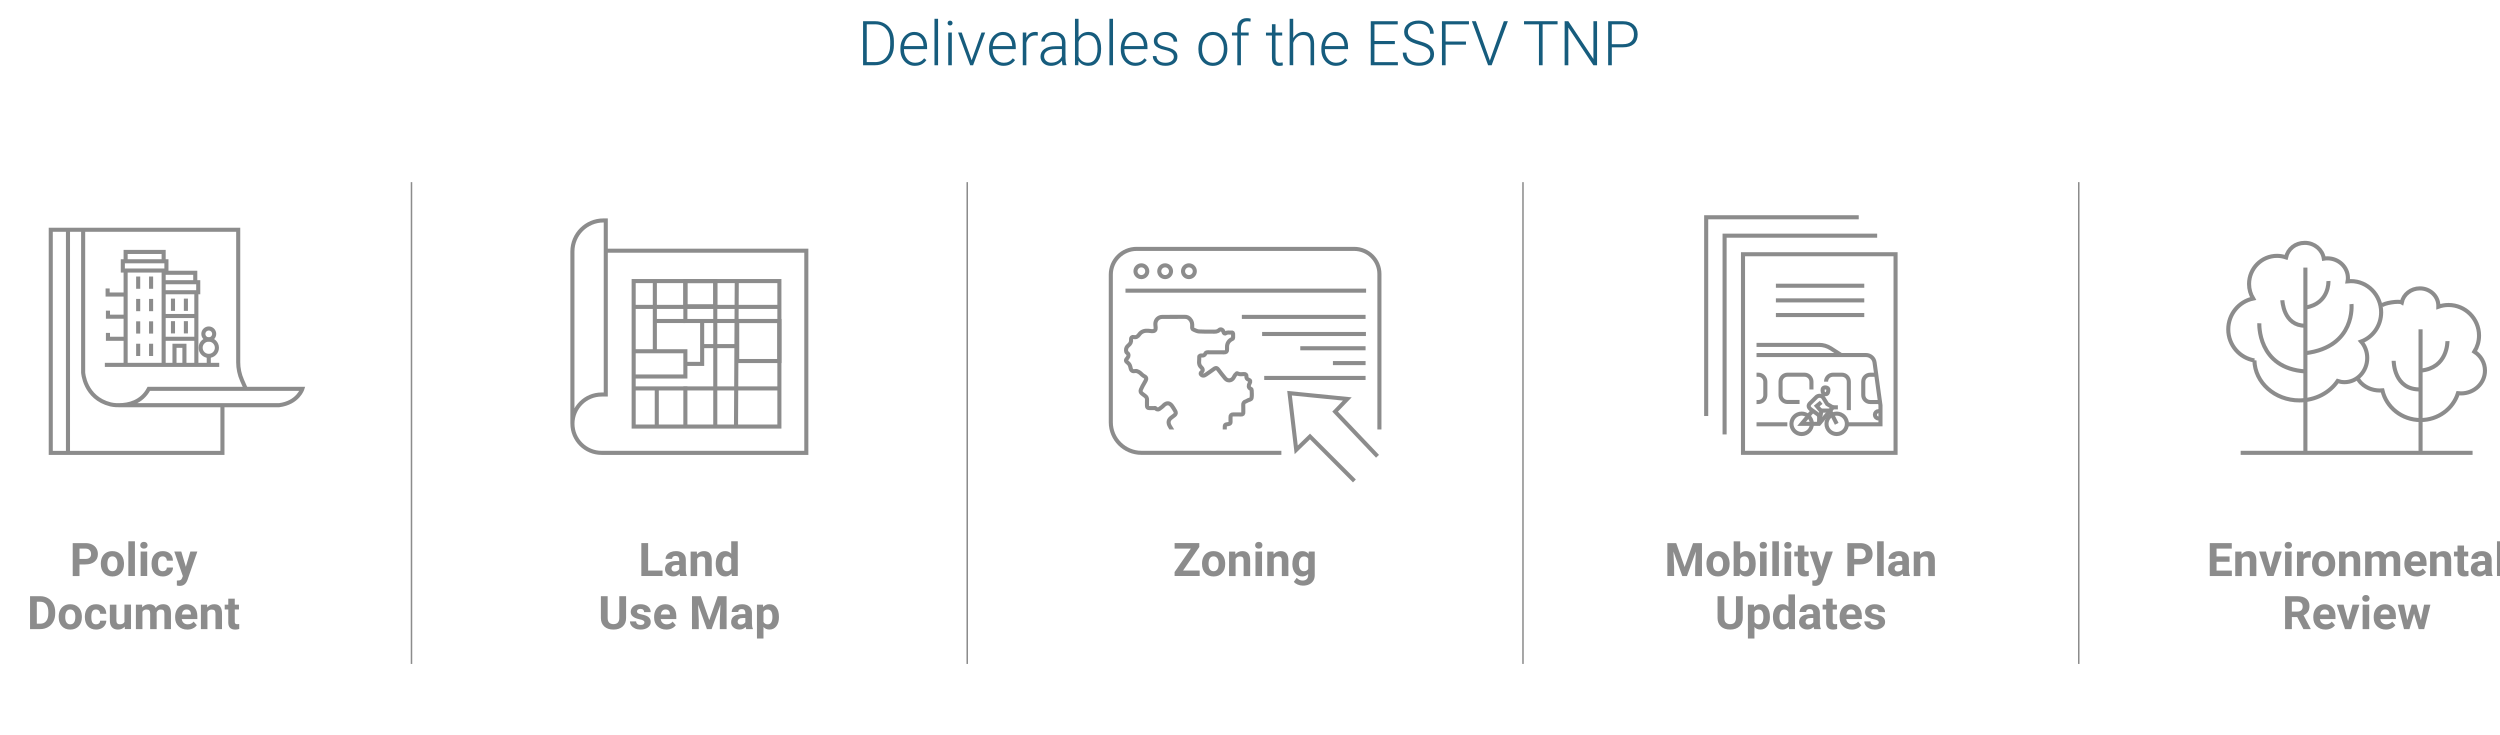 <?xml version="1.0" encoding="UTF-8"?><svg id="a" xmlns="http://www.w3.org/2000/svg" xmlns:xlink="http://www.w3.org/1999/xlink" viewBox="0 0 918 270"><defs><style>.j,.k,.l{stroke-width:0px;}.j,.m,.n,.o,.p{fill:none;}.k{fill:#8c8c8c;}.m,.n,.o,.p{stroke:#8c8c8c;stroke-miterlimit:10;}.m,.o,.p{stroke-width:1.5px;}.n{stroke-width:.56px;}.o{fill-rule:evenodd;}.l{fill:#165c7d;}.q{clip-path:url(#g);}.r{clip-path:url(#d);}.p{stroke-linecap:square;}</style><clipPath id="d"><rect class="j" x="410.28" y="114.6" width="58.59" height="43.1"/></clipPath><clipPath id="g"><rect class="j" x="645" y="93.36" width="50.33" height="72.92"/></clipPath></defs><path class="k" d="M29.19,207.26v4.26h-2.49v-12.09h4.71c.91,0,1.71.17,2.39.5s1.22.8,1.59,1.42c.37.61.56,1.31.56,2.09,0,1.18-.41,2.12-1.22,2.8-.81.68-1.93,1.02-3.37,1.02h-2.18ZM29.19,205.24h2.22c.66,0,1.16-.15,1.51-.46.35-.31.52-.75.52-1.33s-.17-1.07-.52-1.44-.83-.55-1.44-.56h-2.28v3.79Z"/><path class="k" d="M37.02,206.94c0-.89.17-1.69.51-2.38.34-.7.84-1.24,1.48-1.62s1.39-.57,2.25-.57c1.21,0,2.2.37,2.97,1.11s1.19,1.75,1.28,3.02l.02.61c0,1.38-.38,2.48-1.15,3.32-.77.83-1.8,1.25-3.1,1.25s-2.33-.42-3.1-1.25-1.16-1.96-1.16-3.39v-.11ZM39.42,207.11c0,.85.16,1.51.48,1.96.32.45.78.68,1.38.68s1.04-.22,1.36-.67c.33-.45.49-1.16.49-2.14,0-.84-.16-1.49-.49-1.95-.33-.46-.79-.69-1.38-.69s-1.04.23-1.36.69c-.32.46-.48,1.17-.48,2.12Z"/><path class="k" d="M49.54,211.51h-2.41v-12.75h2.41v12.75Z"/><path class="k" d="M51.5,200.21c0-.36.12-.66.36-.89s.57-.35.98-.35.74.12.98.35c.24.23.37.53.37.89s-.12.66-.37.9c-.25.23-.57.35-.98.35s-.73-.12-.98-.35-.37-.53-.37-.9ZM54.05,211.51h-2.41v-8.98h2.41v8.98Z"/><path class="k" d="M59.76,209.75c.44,0,.8-.12,1.08-.37.28-.24.42-.57.43-.97h2.25c0,.61-.17,1.17-.5,1.67-.33.51-.77.9-1.34,1.18-.57.28-1.19.42-1.88.42-1.28,0-2.3-.41-3.04-1.22-.74-.82-1.11-1.94-1.11-3.38v-.16c0-1.38.37-2.49,1.1-3.31.74-.82,1.75-1.24,3.03-1.24,1.12,0,2.02.32,2.7.96.68.64,1.02,1.49,1.03,2.55h-2.25c-.01-.47-.15-.85-.43-1.14-.28-.29-.64-.44-1.1-.44-.56,0-.98.2-1.27.61-.29.41-.43,1.07-.43,1.98v.25c0,.93.14,1.59.42,2,.28.4.71.61,1.29.61Z"/><path class="k" d="M68.24,208.12l1.66-5.59h2.57l-3.61,10.38-.2.47c-.54,1.17-1.42,1.76-2.66,1.76-.35,0-.7-.05-1.06-.16v-1.82h.37c.45,0,.79-.06,1.02-.2s.4-.37.53-.69l.28-.74-3.15-9.01h2.58l1.67,5.59Z"/><path class="k" d="M11.03,231.01v-12.09h3.72c1.06,0,2.01.24,2.85.72.84.48,1.49,1.16,1.96,2.04.47.88.71,1.89.71,3.01v.56c0,1.12-.23,2.12-.69,3s-1.11,1.55-1.96,2.03c-.84.48-1.79.73-2.85.73h-3.74ZM13.52,220.95v8.07h1.2c.97,0,1.72-.32,2.23-.95s.78-1.55.79-2.73v-.64c0-1.23-.25-2.16-.76-2.79-.51-.63-1.25-.95-2.23-.95h-1.23Z"/><path class="k" d="M21.55,226.44c0-.89.17-1.69.51-2.38.34-.7.84-1.24,1.48-1.62s1.39-.57,2.25-.57c1.21,0,2.2.37,2.97,1.11s1.19,1.75,1.28,3.02l.02.61c0,1.38-.38,2.48-1.15,3.32-.77.83-1.8,1.25-3.1,1.25s-2.33-.42-3.1-1.25-1.16-1.96-1.16-3.39v-.11ZM23.95,226.61c0,.85.16,1.51.48,1.96.32.45.78.68,1.38.68s1.04-.22,1.36-.67c.33-.45.49-1.16.49-2.14,0-.84-.16-1.49-.49-1.95-.33-.46-.79-.69-1.38-.69s-1.04.23-1.36.69c-.32.46-.48,1.17-.48,2.12Z"/><path class="k" d="M35.27,229.25c.44,0,.8-.12,1.08-.37.28-.24.42-.57.43-.97h2.25c0,.61-.17,1.17-.5,1.67-.33.51-.77.9-1.34,1.18-.57.28-1.19.42-1.88.42-1.28,0-2.3-.41-3.04-1.22-.74-.82-1.11-1.94-1.11-3.38v-.16c0-1.38.37-2.49,1.1-3.31.74-.82,1.75-1.24,3.03-1.24,1.12,0,2.02.32,2.7.96.68.64,1.02,1.49,1.03,2.55h-2.25c-.01-.47-.15-.85-.43-1.14-.28-.29-.64-.44-1.1-.44-.56,0-.98.2-1.27.61-.29.41-.43,1.07-.43,1.98v.25c0,.93.14,1.59.42,2,.28.4.71.61,1.29.61Z"/><path class="k" d="M45.78,230.1c-.59.72-1.41,1.08-2.46,1.08-.96,0-1.7-.28-2.2-.83s-.77-1.36-.78-2.43v-5.89h2.4v5.81c0,.94.43,1.4,1.28,1.4s1.37-.28,1.68-.85v-6.37h2.41v8.98h-2.26l-.07-.91Z"/><path class="k" d="M52.17,222.03l.07,1c.64-.78,1.5-1.17,2.58-1.17,1.16,0,1.95.46,2.38,1.37.63-.91,1.53-1.37,2.7-1.37.97,0,1.7.28,2.17.85.48.57.71,1.42.71,2.56v5.74h-2.41v-5.73c0-.51-.1-.88-.3-1.12-.2-.24-.55-.35-1.05-.35-.72,0-1.22.34-1.49,1.03v6.17s-2.39,0-2.39,0v-5.72c0-.52-.1-.9-.31-1.13-.21-.23-.55-.35-1.05-.35-.68,0-1.17.28-1.48.85v6.35h-2.4v-8.98h2.25Z"/><path class="k" d="M68.77,231.18c-1.32,0-2.39-.4-3.22-1.21s-1.24-1.88-1.24-3.23v-.23c0-.9.17-1.71.52-2.42.35-.71.84-1.26,1.48-1.64.64-.38,1.37-.58,2.19-.58,1.23,0,2.2.39,2.9,1.16s1.06,1.87,1.06,3.3v.98h-5.72c.08.59.31,1.06.7,1.41s.88.53,1.48.53c.92,0,1.65-.33,2.17-1l1.18,1.32c-.36.51-.85.91-1.46,1.19-.61.29-1.29.43-2.04.43ZM68.49,223.8c-.48,0-.86.16-1.16.48-.3.32-.49.78-.57,1.38h3.34v-.19c-.01-.53-.15-.95-.43-1.24-.28-.29-.67-.44-1.18-.44Z"/><path class="k" d="M76.03,222.03l.08,1.04c.64-.8,1.5-1.2,2.58-1.2.95,0,1.66.28,2.12.84s.7,1.39.71,2.51v5.8h-2.4v-5.74c0-.51-.11-.88-.33-1.11-.22-.23-.59-.34-1.1-.34-.67,0-1.18.29-1.52.86v6.33h-2.4v-8.98h2.26Z"/><path class="k" d="M86.21,219.83v2.21h1.54v1.76h-1.54v4.48c0,.33.06.57.19.71.13.14.37.22.73.22.27,0,.5-.02.71-.06v1.82c-.47.14-.96.22-1.45.22-1.68,0-2.54-.85-2.57-2.55v-4.84h-1.31v-1.76h1.31v-2.21h2.4Z"/><path class="k" d="M237.99,209.51h5.29v2h-7.78v-12.09h2.49v10.09Z"/><path class="k" d="M249.76,211.51c-.11-.22-.19-.48-.24-.81-.58.65-1.34.97-2.27.97-.88,0-1.61-.25-2.19-.76s-.87-1.15-.87-1.93c0-.95.35-1.68,1.06-2.19.71-.51,1.72-.77,3.06-.77h1.1v-.51c0-.42-.11-.75-.32-1s-.55-.37-1.01-.37c-.4,0-.72.1-.95.29s-.34.46-.34.8h-2.4c0-.52.16-1,.48-1.44.32-.44.77-.79,1.36-1.04.59-.25,1.25-.38,1.98-.38,1.11,0,1.99.28,2.64.83.65.56.98,1.34.98,2.35v3.89c0,.85.12,1.5.36,1.93v.14h-2.42ZM247.77,209.85c.35,0,.68-.08.98-.24.3-.16.52-.37.66-.63v-1.54h-.9c-1.2,0-1.84.42-1.92,1.25v.14c0,.3.1.54.31.74s.5.29.86.29Z"/><path class="k" d="M255.87,202.53l.07,1.04c.64-.8,1.5-1.2,2.58-1.2.95,0,1.66.28,2.12.84s.7,1.39.71,2.51v5.8h-2.4v-5.74c0-.51-.11-.88-.33-1.11-.22-.23-.59-.34-1.1-.34-.68,0-1.18.29-1.52.86v6.33h-2.4v-8.98h2.26Z"/><path class="k" d="M262.81,206.96c0-1.4.31-2.52.94-3.35s1.49-1.25,2.58-1.25c.87,0,1.6.33,2.17.98v-4.58h2.41v12.75h-2.17l-.12-.95c-.6.75-1.37,1.12-2.31,1.12-1.06,0-1.9-.42-2.54-1.25-.64-.83-.96-1.99-.96-3.47ZM265.21,207.14c0,.84.15,1.49.44,1.94s.72.67,1.28.67c.74,0,1.26-.31,1.57-.94v-3.55c-.3-.63-.82-.94-1.55-.94-1.16,0-1.73.94-1.73,2.82Z"/><path class="k" d="M229.9,218.93v7.96c0,1.32-.41,2.37-1.24,3.14s-1.96,1.15-3.39,1.15-2.53-.37-3.36-1.12-1.25-1.77-1.27-3.08v-8.05h2.49v7.98c0,.79.19,1.37.57,1.73.38.36.9.54,1.57.54,1.4,0,2.11-.74,2.13-2.21v-8.04h2.5Z"/><path class="k" d="M236.64,228.53c0-.29-.15-.52-.44-.69-.29-.17-.76-.32-1.4-.45-2.14-.45-3.2-1.36-3.2-2.72,0-.8.33-1.46.99-2,.66-.53,1.53-.8,2.59-.8,1.14,0,2.05.27,2.73.81.68.54,1.02,1.23,1.02,2.09h-2.4c0-.34-.11-.63-.33-.85-.22-.22-.57-.34-1.04-.34-.4,0-.72.09-.94.27-.22.18-.33.42-.33.7,0,.27.13.48.38.64.25.16.68.3,1.27.42.6.12,1.1.25,1.51.4,1.27.46,1.9,1.27,1.9,2.42,0,.82-.35,1.48-1.05,1.99-.7.51-1.61.76-2.72.76-.75,0-1.42-.13-2-.4-.58-.27-1.04-.64-1.37-1.1-.33-.47-.5-.97-.5-1.51h2.27c.02.43.18.75.47.98.29.23.69.34,1.18.34.46,0,.81-.09,1.04-.26.24-.17.35-.4.35-.69Z"/><path class="k" d="M244.65,231.18c-1.32,0-2.39-.4-3.22-1.21s-1.24-1.88-1.24-3.23v-.23c0-.9.17-1.71.52-2.42.35-.71.84-1.26,1.48-1.64.64-.38,1.37-.58,2.19-.58,1.23,0,2.2.39,2.9,1.16s1.06,1.87,1.06,3.3v.98h-5.72c.08.59.31,1.06.7,1.41s.88.53,1.48.53c.92,0,1.65-.33,2.17-1l1.18,1.32c-.36.51-.85.91-1.46,1.19-.61.29-1.29.43-2.04.43ZM244.38,223.8c-.48,0-.86.16-1.16.48-.3.32-.49.78-.57,1.38h3.34v-.19c-.01-.53-.15-.95-.43-1.24-.28-.29-.67-.44-1.18-.44Z"/><path class="k" d="M257.35,218.93l3.1,8.77,3.09-8.77h3.27v12.09h-2.5v-3.3l.25-5.7-3.26,9.01h-1.71l-3.25-9,.25,5.69v3.3h-2.49v-12.09h3.25Z"/><path class="k" d="M274.04,231.01c-.11-.22-.19-.48-.24-.81-.58.65-1.34.97-2.27.97-.88,0-1.61-.25-2.19-.76s-.87-1.15-.87-1.93c0-.95.35-1.68,1.06-2.19s1.73-.77,3.06-.77h1.1v-.51c0-.42-.11-.75-.32-1s-.55-.37-1.01-.37c-.4,0-.72.1-.95.29s-.34.46-.34.8h-2.4c0-.52.16-1,.48-1.44.32-.44.77-.79,1.36-1.04.59-.25,1.25-.38,1.98-.38,1.11,0,1.98.28,2.64.83.65.56.98,1.34.98,2.35v3.89c0,.85.12,1.5.36,1.93v.14h-2.42ZM272.05,229.35c.35,0,.68-.08.98-.24.3-.16.52-.37.66-.63v-1.54h-.9c-1.2,0-1.84.42-1.92,1.25v.14c0,.3.1.54.31.74.21.19.5.29.86.29Z"/><path class="k" d="M286.03,226.61c0,1.38-.31,2.49-.94,3.32-.63.83-1.48,1.25-2.54,1.25-.91,0-1.64-.32-2.2-.95v4.23h-2.4v-12.43h2.22l.08.88c.58-.7,1.34-1.05,2.27-1.05,1.11,0,1.97.41,2.58,1.23s.92,1.95.92,3.39v.12ZM283.63,226.43c0-.84-.15-1.48-.44-1.93s-.73-.68-1.29-.68c-.75,0-1.27.29-1.55.86v3.68c.29.59.82.89,1.57.89,1.15,0,1.72-.94,1.72-2.81Z"/><path class="k" d="M434.43,209.51h6.09v2h-9.21v-1.46l5.98-8.61h-5.97v-2.02h9.06v1.43l-5.96,8.66Z"/><path class="k" d="M441.38,206.94c0-.89.17-1.69.51-2.38.34-.7.84-1.24,1.48-1.62s1.39-.57,2.25-.57c1.21,0,2.2.37,2.97,1.11s1.19,1.75,1.28,3.02l.02.61c0,1.38-.38,2.48-1.15,3.32-.77.83-1.8,1.25-3.1,1.25s-2.33-.42-3.1-1.25c-.77-.83-1.16-1.96-1.16-3.39v-.11ZM443.78,207.11c0,.85.16,1.51.48,1.96.32.45.78.68,1.38.68s1.03-.22,1.36-.67c.33-.45.49-1.16.49-2.14,0-.84-.16-1.49-.49-1.95s-.79-.69-1.38-.69-1.04.23-1.36.69c-.32.46-.48,1.17-.48,2.12Z"/><path class="k" d="M453.58,202.53l.07,1.04c.64-.8,1.5-1.2,2.58-1.2.95,0,1.66.28,2.12.84s.7,1.39.71,2.51v5.8h-2.4v-5.74c0-.51-.11-.88-.33-1.11-.22-.23-.59-.34-1.1-.34-.68,0-1.18.29-1.52.86v6.33h-2.4v-8.98h2.26Z"/><path class="k" d="M460.88,200.21c0-.36.12-.66.36-.89.24-.23.57-.35.98-.35s.74.12.98.35c.24.23.37.53.37.89s-.12.66-.37.9c-.25.23-.57.35-.98.35s-.73-.12-.98-.35-.37-.53-.37-.9ZM463.42,211.51h-2.41v-8.98h2.41v8.98Z"/><path class="k" d="M467.61,202.53l.07,1.04c.64-.8,1.5-1.2,2.58-1.2.95,0,1.66.28,2.12.84s.7,1.39.71,2.51v5.8h-2.4v-5.74c0-.51-.11-.88-.33-1.11-.22-.23-.59-.34-1.1-.34-.68,0-1.18.29-1.52.86v6.33h-2.4v-8.98h2.26Z"/><path class="k" d="M474.57,206.96c0-1.38.33-2.49.98-3.33.66-.84,1.54-1.26,2.65-1.26.98,0,1.75.34,2.3,1.01l.1-.85h2.17v8.68c0,.79-.18,1.47-.54,2.05-.36.58-.86,1.02-1.51,1.33s-1.41.46-2.27.46c-.66,0-1.3-.13-1.93-.39-.63-.26-1.1-.6-1.42-1.02l1.06-1.46c.6.67,1.32,1,2.17,1,.64,0,1.13-.17,1.49-.51.35-.34.53-.82.53-1.45v-.48c-.55.63-1.28.94-2.18.94-1.08,0-1.95-.42-2.62-1.27-.67-.84-1-1.96-1-3.36v-.1ZM476.97,207.14c0,.81.16,1.45.49,1.92.33.46.77.69,1.34.69.73,0,1.25-.27,1.57-.82v-3.78c-.32-.55-.84-.82-1.55-.82-.58,0-1.03.24-1.36.71-.33.47-.49,1.18-.49,2.11Z"/><path class="k" d="M615.5,199.43l3.1,8.77,3.09-8.77h3.27v12.09h-2.5v-3.3l.25-5.7-3.26,9.01h-1.71l-3.25-9,.25,5.69v3.3h-2.49v-12.09h3.25Z"/><path class="k" d="M626.61,206.94c0-.89.17-1.69.51-2.38s.84-1.24,1.48-1.62c.64-.38,1.39-.57,2.25-.57,1.21,0,2.2.37,2.97,1.11.77.74,1.19,1.75,1.28,3.02l.02.61c0,1.38-.38,2.48-1.15,3.32-.77.83-1.8,1.25-3.1,1.25s-2.33-.42-3.1-1.25c-.77-.83-1.16-1.96-1.16-3.39v-.11ZM629.01,207.11c0,.85.16,1.51.48,1.96.32.45.78.68,1.38.68s1.03-.22,1.36-.67c.33-.45.49-1.16.49-2.14,0-.84-.16-1.49-.49-1.95-.33-.46-.79-.69-1.38-.69s-1.04.23-1.36.69c-.32.46-.48,1.17-.48,2.12Z"/><path class="k" d="M644.69,207.11c0,1.44-.31,2.56-.92,3.37-.61.81-1.47,1.21-2.57,1.21-.97,0-1.75-.37-2.33-1.12l-.11.95h-2.16v-12.75h2.4v4.57c.55-.65,1.28-.97,2.18-.97,1.1,0,1.96.4,2.58,1.21.62.8.93,1.94.93,3.4v.13ZM642.29,206.93c0-.91-.14-1.57-.43-1.99-.29-.42-.72-.63-1.29-.63-.76,0-1.29.31-1.58.94v3.54c.29.63.82.95,1.59.95s1.28-.38,1.53-1.15c.12-.37.17-.92.17-1.67Z"/><path class="k" d="M646.15,200.21c0-.36.12-.66.36-.89.24-.23.57-.35.98-.35s.74.12.98.35.37.53.37.89-.12.66-.37.9-.57.35-.98.35-.73-.12-.98-.35c-.25-.23-.37-.53-.37-.9ZM648.7,211.51h-2.41v-8.98h2.41v8.98Z"/><path class="k" d="M653.21,211.51h-2.41v-12.75h2.41v12.75Z"/><path class="k" d="M655.17,200.21c0-.36.12-.66.36-.89.24-.23.57-.35.98-.35s.74.12.98.35.37.53.37.89-.12.66-.37.9-.57.35-.98.35-.73-.12-.98-.35c-.25-.23-.37-.53-.37-.9ZM657.71,211.51h-2.41v-8.98h2.41v8.98Z"/><path class="k" d="M662.56,200.33v2.21h1.54v1.76h-1.54v4.48c0,.33.06.57.19.71s.37.22.73.22c.27,0,.5-.02.71-.06v1.82c-.47.14-.95.22-1.45.22-1.68,0-2.54-.85-2.57-2.55v-4.84h-1.31v-1.76h1.31v-2.21h2.4Z"/><path class="k" d="M668.79,208.12l1.66-5.59h2.57l-3.61,10.38-.2.47c-.54,1.17-1.42,1.76-2.66,1.76-.35,0-.7-.05-1.06-.16v-1.82h.37c.45,0,.79-.06,1.02-.2.22-.14.4-.37.53-.69l.28-.74-3.15-9.01h2.58l1.67,5.59Z"/><path class="k" d="M680.85,207.26v4.26h-2.49v-12.09h4.71c.91,0,1.71.17,2.4.5.69.33,1.22.8,1.59,1.42.37.61.56,1.31.56,2.09,0,1.18-.41,2.12-1.22,2.8-.81.68-1.93,1.02-3.37,1.02h-2.18ZM680.85,205.24h2.22c.66,0,1.16-.15,1.51-.46s.52-.75.52-1.33-.17-1.07-.52-1.44-.83-.55-1.44-.56h-2.28v3.79Z"/><path class="k" d="M691.7,211.51h-2.41v-12.75h2.41v12.75Z"/><path class="k" d="M698.88,211.51c-.11-.22-.19-.48-.24-.81-.58.65-1.34.97-2.27.97-.88,0-1.61-.25-2.19-.76-.58-.51-.87-1.15-.87-1.93,0-.95.35-1.68,1.06-2.19.71-.51,1.73-.77,3.06-.77h1.1v-.51c0-.42-.11-.75-.32-1-.21-.25-.55-.37-1.01-.37-.4,0-.72.1-.95.29-.23.19-.34.46-.34.8h-2.4c0-.52.16-1,.48-1.44s.77-.79,1.36-1.04c.59-.25,1.25-.38,1.98-.38,1.11,0,1.98.28,2.64.83.65.56.98,1.34.98,2.35v3.89c0,.85.12,1.5.36,1.93v.14h-2.42ZM696.89,209.85c.35,0,.68-.08.98-.24.3-.16.52-.37.66-.63v-1.54h-.9c-1.2,0-1.84.42-1.92,1.25v.14c0,.3.1.54.31.74.21.19.5.29.86.29Z"/><path class="k" d="M705,202.53l.07,1.04c.64-.8,1.5-1.2,2.58-1.2.95,0,1.66.28,2.12.84s.7,1.39.71,2.51v5.8h-2.4v-5.74c0-.51-.11-.88-.33-1.11-.22-.23-.59-.34-1.1-.34-.68,0-1.18.29-1.52.86v6.33h-2.4v-8.98h2.26Z"/><path class="k" d="M639.94,218.93v7.96c0,1.32-.41,2.37-1.24,3.14-.83.77-1.96,1.15-3.39,1.15s-2.53-.37-3.36-1.12-1.25-1.77-1.27-3.08v-8.05h2.49v7.98c0,.79.19,1.37.57,1.73.38.36.9.54,1.57.54,1.4,0,2.11-.74,2.13-2.21v-8.04h2.5Z"/><path class="k" d="M649.91,226.61c0,1.38-.31,2.49-.94,3.32-.63.83-1.48,1.25-2.54,1.25-.91,0-1.64-.32-2.2-.95v4.23h-2.4v-12.43h2.22l.08.88c.58-.7,1.34-1.05,2.27-1.05,1.11,0,1.97.41,2.58,1.23s.92,1.95.92,3.39v.12ZM647.51,226.43c0-.84-.15-1.48-.44-1.93-.3-.45-.73-.68-1.29-.68-.75,0-1.27.29-1.55.86v3.68c.29.59.82.89,1.57.89,1.15,0,1.72-.94,1.72-2.81Z"/><path class="k" d="M651.02,226.46c0-1.4.31-2.52.94-3.35.63-.83,1.49-1.25,2.58-1.25.87,0,1.6.33,2.17.98v-4.58h2.41v12.75h-2.17l-.12-.95c-.6.75-1.37,1.12-2.31,1.12-1.06,0-1.91-.42-2.54-1.25-.64-.83-.96-1.99-.96-3.47ZM653.42,226.64c0,.84.15,1.49.44,1.94.29.45.72.67,1.28.67.74,0,1.26-.31,1.57-.94v-3.55c-.3-.63-.82-.94-1.55-.94-1.16,0-1.73.94-1.73,2.82Z"/><path class="k" d="M666.18,231.01c-.11-.22-.19-.48-.24-.81-.58.65-1.34.97-2.27.97-.88,0-1.61-.25-2.19-.76s-.87-1.15-.87-1.93c0-.95.35-1.68,1.06-2.19.71-.51,1.72-.77,3.06-.77h1.1v-.51c0-.42-.11-.75-.32-1s-.55-.37-1.01-.37c-.4,0-.72.1-.95.29s-.34.46-.34.8h-2.4c0-.52.16-1,.48-1.44.32-.44.77-.79,1.36-1.04.59-.25,1.25-.38,1.98-.38,1.11,0,1.99.28,2.64.83.65.56.98,1.34.98,2.35v3.89c0,.85.12,1.5.36,1.93v.14h-2.42ZM664.2,229.35c.35,0,.68-.08.98-.24.3-.16.52-.37.66-.63v-1.54h-.9c-1.2,0-1.84.42-1.92,1.25v.14c0,.3.1.54.31.74s.5.29.86.29Z"/><path class="k" d="M672.96,219.83v2.21h1.54v1.76h-1.54v4.48c0,.33.06.57.19.71.13.14.37.22.73.22.27,0,.5-.02.71-.06v1.82c-.47.14-.95.22-1.45.22-1.68,0-2.54-.85-2.57-2.55v-4.84h-1.31v-1.76h1.31v-2.21h2.4Z"/><path class="k" d="M679.97,231.18c-1.32,0-2.39-.4-3.22-1.21-.83-.81-1.24-1.88-1.24-3.23v-.23c0-.9.17-1.71.52-2.42.35-.71.84-1.26,1.48-1.64.64-.38,1.37-.58,2.19-.58,1.23,0,2.2.39,2.9,1.16.71.77,1.06,1.87,1.06,3.3v.98h-5.72c.08.59.31,1.06.7,1.41.39.35.88.53,1.48.53.92,0,1.65-.33,2.17-1l1.18,1.32c-.36.51-.85.91-1.46,1.19-.61.29-1.29.43-2.04.43ZM679.69,223.8c-.48,0-.86.16-1.16.48-.3.32-.49.78-.57,1.38h3.34v-.19c-.01-.53-.16-.95-.43-1.24-.28-.29-.67-.44-1.18-.44Z"/><path class="k" d="M689.89,228.53c0-.29-.15-.52-.44-.69-.29-.17-.76-.32-1.4-.45-2.14-.45-3.2-1.36-3.2-2.72,0-.8.33-1.46.99-2,.66-.53,1.53-.8,2.59-.8,1.14,0,2.05.27,2.73.81s1.03,1.23,1.03,2.09h-2.4c0-.34-.11-.63-.33-.85-.22-.22-.57-.34-1.04-.34-.4,0-.72.09-.94.27s-.33.42-.33.7c0,.27.13.48.38.64.25.16.68.3,1.27.42.6.12,1.1.25,1.51.4,1.27.46,1.9,1.27,1.9,2.42,0,.82-.35,1.48-1.05,1.99-.7.51-1.61.76-2.72.76-.75,0-1.42-.13-2-.4-.58-.27-1.04-.64-1.37-1.1-.33-.47-.5-.97-.5-1.51h2.27c.02.43.18.75.47.98.29.23.69.34,1.18.34.46,0,.81-.09,1.04-.26.23-.17.35-.4.35-.69Z"/><path class="k" d="M818.7,206.28h-4.78v3.24h5.61v2h-8.1v-12.09h8.08v2.02h-5.59v2.88h4.78v1.95Z"/><path class="k" d="M823.04,202.53l.08,1.04c.64-.8,1.5-1.2,2.58-1.2.95,0,1.66.28,2.12.84s.7,1.39.71,2.51v5.8h-2.4v-5.74c0-.51-.11-.88-.33-1.11-.22-.23-.59-.34-1.1-.34-.67,0-1.18.29-1.52.86v6.33h-2.4v-8.98h2.26Z"/><path class="k" d="M833.71,208.58l1.67-6.05h2.51l-3.03,8.98h-2.29l-3.03-8.98h2.51l1.67,6.05Z"/><path class="k" d="M838.93,200.21c0-.36.12-.66.36-.89s.57-.35.98-.35.74.12.98.35c.24.23.37.53.37.89s-.12.66-.37.9-.57.35-.98.35-.73-.12-.98-.35c-.25-.23-.37-.53-.37-.9ZM841.48,211.51h-2.41v-8.98h2.41v8.98Z"/><path class="k" d="M848.5,204.78c-.33-.04-.61-.07-.86-.07-.91,0-1.5.31-1.79.92v5.88h-2.4v-8.98h2.27l.07,1.07c.48-.82,1.15-1.24,2-1.24.27,0,.51.04.75.11l-.03,2.31Z"/><path class="k" d="M848.98,206.94c0-.89.17-1.69.51-2.38.34-.7.84-1.24,1.48-1.62s1.39-.57,2.25-.57c1.21,0,2.2.37,2.97,1.11s1.19,1.75,1.28,3.02l.02.61c0,1.38-.38,2.48-1.15,3.32-.77.83-1.8,1.25-3.1,1.25s-2.33-.42-3.1-1.25-1.16-1.96-1.16-3.39v-.11ZM851.38,207.11c0,.85.16,1.51.48,1.96.32.45.78.68,1.38.68s1.04-.22,1.36-.67c.33-.45.49-1.16.49-2.14,0-.84-.16-1.49-.49-1.95-.33-.46-.79-.69-1.38-.69s-1.04.23-1.36.69c-.32.46-.48,1.17-.48,2.12Z"/><path class="k" d="M861.17,202.53l.08,1.04c.64-.8,1.5-1.2,2.58-1.2.95,0,1.66.28,2.12.84s.7,1.39.71,2.51v5.8h-2.4v-5.74c0-.51-.11-.88-.33-1.11-.22-.23-.59-.34-1.1-.34-.67,0-1.18.29-1.52.86v6.33h-2.4v-8.98h2.26Z"/><path class="k" d="M870.74,202.53l.08,1c.64-.78,1.5-1.17,2.58-1.17,1.16,0,1.95.46,2.38,1.37.63-.91,1.53-1.37,2.7-1.37.97,0,1.7.28,2.17.85.48.57.71,1.42.71,2.56v5.74h-2.41v-5.73c0-.51-.1-.88-.3-1.12-.2-.24-.55-.35-1.05-.35-.72,0-1.22.34-1.49,1.03v6.17s-2.39,0-2.39,0v-5.72c0-.52-.1-.9-.31-1.13-.2-.23-.55-.35-1.05-.35-.68,0-1.17.28-1.48.85v6.35h-2.4v-8.98h2.25Z"/><path class="k" d="M887.34,211.68c-1.32,0-2.39-.4-3.22-1.21-.83-.81-1.24-1.88-1.24-3.23v-.23c0-.9.17-1.71.52-2.42.35-.71.84-1.26,1.48-1.64.64-.38,1.37-.58,2.19-.58,1.23,0,2.2.39,2.9,1.16s1.06,1.87,1.06,3.3v.98h-5.72c.08.59.31,1.06.7,1.41s.88.53,1.48.53c.92,0,1.65-.33,2.17-1l1.18,1.32c-.36.51-.85.91-1.46,1.19-.61.29-1.29.43-2.04.43ZM887.06,204.3c-.48,0-.86.16-1.16.48-.3.32-.49.78-.57,1.38h3.34v-.19c-.01-.53-.16-.95-.43-1.24-.28-.29-.67-.44-1.18-.44Z"/><path class="k" d="M894.6,202.53l.07,1.04c.64-.8,1.5-1.2,2.58-1.2.95,0,1.66.28,2.12.84s.7,1.39.71,2.51v5.8h-2.4v-5.74c0-.51-.11-.88-.33-1.11-.22-.23-.59-.34-1.1-.34-.68,0-1.18.29-1.52.86v6.33h-2.4v-8.98h2.26Z"/><path class="k" d="M904.79,200.33v2.21h1.54v1.76h-1.54v4.48c0,.33.06.57.19.71.13.14.37.22.73.22.27,0,.5-.02.71-.06v1.82c-.47.14-.95.22-1.45.22-1.68,0-2.54-.85-2.57-2.55v-4.84h-1.31v-1.76h1.31v-2.21h2.4Z"/><path class="k" d="M912.86,211.51c-.11-.22-.19-.48-.24-.81-.58.65-1.34.97-2.27.97-.88,0-1.61-.25-2.19-.76s-.87-1.15-.87-1.93c0-.95.35-1.68,1.06-2.19s1.73-.77,3.06-.77h1.1v-.51c0-.42-.11-.75-.32-1s-.55-.37-1.01-.37c-.4,0-.72.1-.95.29s-.34.46-.34.8h-2.4c0-.52.16-1,.48-1.44.32-.44.77-.79,1.36-1.04.59-.25,1.25-.38,1.98-.38,1.11,0,1.98.28,2.64.83.65.56.98,1.34.98,2.35v3.89c0,.85.12,1.5.36,1.93v.14h-2.42ZM910.88,209.85c.35,0,.68-.08.98-.24.3-.16.52-.37.66-.63v-1.54h-.9c-1.2,0-1.84.42-1.92,1.25v.14c0,.3.1.54.31.74.21.19.5.29.86.29Z"/><path class="k" d="M919.3,211.51h-2.41v-12.75h2.41v12.75Z"/><path class="k" d="M843.55,226.59h-1.98v4.42h-2.49v-12.09h4.49c1.43,0,2.53.32,3.3.95.77.64,1.16,1.54,1.16,2.7,0,.82-.18,1.51-.54,2.06-.36.55-.9.99-1.62,1.32l2.61,4.94v.12h-2.67l-2.27-4.42ZM841.57,224.57h2.01c.63,0,1.11-.16,1.45-.48.34-.32.51-.76.51-1.32s-.16-1.02-.49-1.34-.82-.49-1.49-.49h-2v3.63Z"/><path class="k" d="M853.9,231.18c-1.32,0-2.39-.4-3.22-1.21-.83-.81-1.24-1.88-1.24-3.23v-.23c0-.9.17-1.71.52-2.42.35-.71.84-1.26,1.48-1.64.64-.38,1.37-.58,2.19-.58,1.23,0,2.2.39,2.9,1.16s1.06,1.87,1.06,3.3v.98h-5.72c.08.59.31,1.06.7,1.41s.88.53,1.48.53c.92,0,1.65-.33,2.17-1l1.18,1.32c-.36.51-.85.91-1.46,1.19-.61.29-1.29.43-2.04.43ZM853.63,223.8c-.48,0-.86.16-1.16.48-.3.32-.49.78-.57,1.38h3.34v-.19c-.01-.53-.16-.95-.43-1.24-.28-.29-.67-.44-1.18-.44Z"/><path class="k" d="M862.21,228.08l1.67-6.05h2.51l-3.03,8.98h-2.29l-3.03-8.98h2.51l1.67,6.05Z"/><path class="k" d="M867.42,219.71c0-.36.12-.66.36-.89s.57-.35.98-.35.74.12.98.35c.24.23.37.53.37.89s-.12.66-.37.9c-.25.23-.57.35-.98.35s-.73-.12-.98-.35-.37-.53-.37-.9ZM869.97,231.01h-2.41v-8.98h2.41v8.98Z"/><path class="k" d="M876.08,231.18c-1.32,0-2.39-.4-3.22-1.21-.83-.81-1.24-1.88-1.24-3.23v-.23c0-.9.17-1.71.52-2.42.35-.71.84-1.26,1.48-1.64.64-.38,1.37-.58,2.19-.58,1.23,0,2.2.39,2.9,1.16s1.06,1.87,1.06,3.3v.98h-5.72c.08.59.31,1.06.7,1.41s.88.53,1.48.53c.92,0,1.65-.33,2.17-1l1.18,1.32c-.36.51-.85.91-1.46,1.19-.61.29-1.29.43-2.04.43ZM875.81,223.8c-.48,0-.86.16-1.16.48-.3.32-.49.78-.57,1.38h3.34v-.19c-.01-.53-.16-.95-.43-1.24-.28-.29-.67-.44-1.18-.44Z"/><path class="k" d="M888.95,227.75l1.18-5.72h2.32l-2.29,8.98h-2.01l-1.7-5.65-1.7,5.65h-2l-2.29-8.98h2.32l1.17,5.71,1.64-5.71h1.74l1.63,5.72Z"/><line class="n" x1="151.1" y1="243.8" x2="151.1" y2="66.88"/><line class="n" x1="355.17" y1="243.8" x2="355.17" y2="66.88"/><line class="n" x1="559.24" y1="243.8" x2="559.24" y2="66.88"/><line class="n" x1="763.32" y1="243.8" x2="763.32" y2="66.88"/><g id="b"><path class="o" d="M90.26,142.79l-1.41-3.2c-.91-2.07-1.38-4.31-1.38-6.57v-48.65H18.64v81.94h63.04v-17.5"/><line class="m" x1="24.96" y1="84.36" x2="24.96" y2="166.29"/><path class="o" d="M30.53,84.36v52.4s.51,9.36,10.05,11.73c.08.02,1.69.39,3.33.3h17.28s41.28,0,41.28,0c6.95-.88,8.55-6.01,8.55-6.01h-56.38c-2.65,5-7.48,5.97-10.72,6"/><line class="m" x1="46.13" y1="133.98" x2="46.13" y2="99.34"/><line class="m" x1="60.09" y1="99.34" x2="60.09" y2="133.98"/><line class="m" x1="72.1" y1="107.31" x2="72.1" y2="133.98"/><rect class="m" x="45.1" y="95.94" width="16.01" height="3.4"/><polyline class="m" points="46.13 95.94 46.13 92.51 60.09 92.51 60.09 95.94"/><polyline class="m" points="60.09 100.16 71.7 100.16 71.7 103.63"/><polyline class="m" points="60.09 103.63 72.79 103.63 72.79 107.31 60.09 107.31"/><line class="m" x1="60.09" y1="116.04" x2="72.1" y2="116.04"/><line class="m" x1="60.09" y1="124.4" x2="72.1" y2="124.4"/><polyline class="m" points="64.07 133.98 64.07 126.97 67.72 126.97 67.72 133.98"/><polyline class="m" points="39.52 105.92 39.52 108.15 46.13 108.15"/><polyline class="m" points="39.64 114.07 39.64 116.29 46.13 116.29"/><polyline class="m" points="39.64 122.24 39.64 124.4 46.13 124.4"/><circle class="m" cx="76.66" cy="122.61" r="1.99"/><circle class="m" cx="76.66" cy="127.69" r="2.99"/><line class="m" x1="76.66" y1="133.98" x2="76.66" y2="130.68"/><line class="m" x1="38.5" y1="133.98" x2="80.5" y2="133.98"/><line class="p" x1="50.74" y1="118.74" x2="50.74" y2="121.74"/><line class="p" x1="50.74" y1="126.97" x2="50.74" y2="129.97"/><line class="p" x1="50.74" y1="102.29" x2="50.74" y2="105.29"/><line class="p" x1="50.74" y1="110.51" x2="50.74" y2="113.52"/><line class="p" x1="55.48" y1="118.74" x2="55.48" y2="121.74"/><line class="p" x1="55.48" y1="126.97" x2="55.48" y2="129.97"/><line class="p" x1="55.48" y1="102.29" x2="55.48" y2="105.29"/><line class="p" x1="55.48" y1="110.51" x2="55.48" y2="113.52"/><line class="p" x1="63.52" y1="110.4" x2="63.52" y2="113.4"/><line class="p" x1="68.26" y1="110.4" x2="68.26" y2="113.4"/><line class="p" x1="63.52" y1="118.68" x2="63.52" y2="121.68"/><line class="p" x1="68.26" y1="118.68" x2="68.26" y2="121.68"/></g><g id="c"><path class="m" d="M506.52,157.7v-57.09c0-5.09-4.15-9.22-9.28-9.22h-79.86c-5.24,0-9.49,4.22-9.49,9.43v54.26c0,6.18,5.05,11.2,11.27,11.2h51.36"/><circle class="m" cx="419.11" cy="99.59" r="2.16"/><circle class="m" cx="427.84" cy="99.59" r="2.16"/><circle class="m" cx="436.57" cy="99.59" r="2.16"/><line class="m" x1="413.28" y1="106.73" x2="501.63" y2="106.73"/><polyline class="m" points="497.34 176.6 481.03 160.28 475.97 165.18 473.52 144.38 494.73 146.5 490.25 151.15 505.83 167.55"/><g class="r"><path class="m" d="M448.11,186.09c.02-1.1.03-2.2,0-3.3-.02-.63.23-.94.86-.85.95.14,1.65-.23,2.25-.96.41-.5.87-.98,1.38-1.38.86-.67,1.23-1.48,1.07-2.57-.08-.52-.02-1.06-.01-1.6,0-.45-.15-.78-.64-.85-.57-.08-.89.23-.83.74.09.8-.5.89-.98.94-.8.08-1.64.13-2.33-.41-.36-.28-.75-.34-1.18-.31-.67.04-1.03-.23-.97-.96.04-.42.01-.85,0-1.28-.01-.52.23-.85.75-.84.87.02.97-.49.97-1.18-.02-2.45.01-4.9-.02-7.36,0-.72.09-1.14.97-1.09.91.06,1.71-.65,2.66-.52.38.05.36-.23.45-.52.18-.65.13-1.3.06-1.92-.07-.67-.61-.61-1.14-.44-1.03.34-1.67-.16-1.7-1.27,0-.28,0-.57,0-.85,0-1.4,0-1.4,1.38-1.6.52-.07.79-.28.75-.86-.04-.57,0-1.14-.01-1.7-.01-.66.3-.97.96-.96.96,0,1.92-.03,2.87.01.66.03.9-.2.86-.86-.04-.81.04-1.64-.02-2.45-.06-.78.18-1.29.97-1.5.15-.04.3-.11.42-.21.52-.43,1.53-.3,1.67-1.07.17-.93.05-1.91.03-2.87,0-.16-.06-.34-.3-.44-1.02-.43-.82-1.39-.48-1.98.43-.76.35-1.12-.38-1.41-.55-.22-.81-.56-.76-1.18.05-.64-.28-.9-.95-.87-.75.04-1.54.21-2.23-.21-.4-.25-.47.09-.65.23-.46.36-.64.92-.95,1.39-.74,1.11-2.12,1.23-2.99.21-.92-1.08-1.78-2.21-2.63-3.33-.57-.75-1.06-.51-1.51-.17-.97.75-2.01,1.38-3,2.1-.3.22-.65.39-1.06.33-.69-.09-1.1-.77-.62-1.15.91-.73.49-1.42-.04-1.92-1.19-1.12-.6-2.49-.69-3.76-.03-.48.51-.56.93-.53.57.05,1.04-.09,1.27-.65.21-.51.6-.54,1.07-.54,1.95.02,3.9-.01,5.86.02.78.01,1.13-.29,1.07-1.08-.02-.32,0-.64,0-.96,0-1.26.7-2.33,1.92-2.87.28-.12.3-.32.31-.54.02-.35-.02-.71,0-1.07.04-.56-.14-.86-.75-.75-.64.12-1.31-.24-1.94.29-.28.23-.73.03-.84-.5-.17-.8-1.04-1.24-1.56-.72-.72.71-1.54.61-2.37.61-1.7,0-3.41.03-5.11-.08-.72-.05-1.28-.42-1.92-.65-.61-.22-.55-.7-.53-1.18.05-1-.06-1.87-.82-2.7-.59-.65-1.14-.85-1.95-.83-2.73.04-5.47.01-8.2.02-1.45,0-2.54,1.12-2.56,2.56-.01.82.35,1.87-.16,2.39-.52.52-1.58.22-2.38.15-1.41-.12-2.56.19-3.42,1.4-.47.65-1.04,1.15-2.02.89-.6-.16-1.01.3-.94.93.1.93-.28,1.57-.97,2.14-.58.48-.95,1.09-.87,1.91.03.37.07.63.43.87.6.4.61,1.23.12,1.79-.81.93-.79,1.14.21,1.92.6.46.78,1.21.91,1.82.21,1.05.84,1.29,1.64,1.12.53-.11.91.09,1.27.28.53.27.97.71,1.4,1.14.5.5,1.54.66,1.42,1.49-.08.55-.54,1.12-.81,1.7-.13.29-.35.57-.5.87-1.11,2.16-1.12,2.19.86,3.61.56.4.78.84.75,1.51-.04.71,0,1.42-.01,2.13-.01.6.26.87.86.86.57-.02,1.14,0,1.7,0,.18,0,.44-.08.52.01,1.07,1.16,1.7,0,2.46-.45.25-.15.42-.43.65-.63,1.08-.97,2.06-.92,2.96.23.2.25.38.55.56.83,1.26,1.93,1.24,2.1-.65,3.42-1.25.87-1.44,1.95-.64,3.31,1.22,2.1,2.68,4.04,3.84,6.18.27.5.74.58,1.27.54.62-.04.47-.48.54-.86.09-.5.52-.54.95-.54"/></g><line class="m" x1="456.01" y1="116.36" x2="501.44" y2="116.36"/><line class="m" x1="463.45" y1="122.64" x2="501.57" y2="122.64"/><line class="m" x1="477.46" y1="127.88" x2="501.44" y2="127.88"/><line class="m" x1="489.45" y1="133.33" x2="501.44" y2="133.33"/><line class="m" x1="464.22" y1="138.78" x2="501.44" y2="138.78"/></g><g id="e"><polygon class="o" points="257.22 156.63 232.68 156.63 232.68 103.21 286.19 103.21 286.19 156.63 267 156.63 257.22 156.63"/><polyline class="o" points="232.68 128.98 251.67 128.98 251.67 138.25 232.68 138.25"/><polyline class="o" points="251.67 103.21 251.67 117.87 261 117.87 286.19 117.87"/><line class="m" x1="251.67" y1="141.95" x2="251.67" y2="156.63"/><line class="m" x1="270.26" y1="156.63" x2="270.54" y2="103.21"/><line class="m" x1="240.46" y1="103.21" x2="240.46" y2="129.43"/><line class="m" x1="232.68" y1="112.69" x2="286.19" y2="112.69"/><polyline class="o" points="257.83 117.87 257.83 133.62 251.67 133.62"/><line class="m" x1="251.67" y1="117.87" x2="240.46" y2="117.87"/><polyline class="o" points="286.19 142.63 232.68 142.63 241.17 142.63 241.17 156.63"/><line class="m" x1="257.83" y1="127.09" x2="270.4" y2="127.09"/><line class="m" x1="262.65" y1="156.63" x2="262.65" y2="103.48"/><rect class="m" x="251.67" y="103.21" width="10.98" height="9.26"/><rect class="m" x="270.7" y="117.88" width="15.49" height="14.69"/></g><path class="o" d="M222.44,92.04v52.83h-1.53c-5.91,0-10.71,4.79-10.71,10.71h0c0,5.91,4.79,10.71,10.71,10.71h75.17v-74.24h-73.64v-11.1h-.84c-6.3,0-11.41,5.11-11.41,11.41v63.22"/><g id="f"><rect class="m" x="640.03" y="93.36" width="56.02" height="72.92" transform="translate(1336.08 259.64) rotate(180)"/><polyline class="m" points="689.29 86.54 633.27 86.54 633.27 159.52"/><polyline class="m" points="682.53 79.78 626.51 79.78 626.51 152.76"/><line class="m" x1="684.56" y1="110.3" x2="652.11" y2="110.3"/><line class="m" x1="684.56" y1="115.68" x2="652.11" y2="115.68"/><polyline class="m" points="684.56 104.92 668.34 104.92 652.11 104.92"/></g><g class="q"><g id="h"><path class="m" d="M633.97,130.37h51.22c1.59,0,2.94,1.17,3.15,2.75l2.17,15.72v6.97s-12.36,0-12.36,0"/><path class="m" d="M639,130.37v-3.38c0-.2.16-.35.35-.35h28.63c1.52,0,3,.44,4.27,1.26l3.81,2.47"/><line class="m" x1="656.31" y1="155.81" x2="634.55" y2="155.81"/><path class="m" d="M688.96,137.6h-2.21c-1.42,0-2.56,1.15-2.56,2.56v4.9c0,1.42,1.15,2.56,2.56,2.56h3.52"/><path class="m" d="M678.89,150.61v-10.46c0-1.42-1.15-2.56-2.56-2.56h-3.24c-1.42,0-2.56,1.15-2.56,2.56"/><path class="m" d="M665.16,143v-2.85c0-1.42-1.15-2.56-2.56-2.56h-6.22c-1.42,0-2.56,1.15-2.56,2.56v4.9c0,1.42,1.15,2.56,2.56,2.56h4.42"/><path class="m" d="M648.23,140.16c0-1.42-1.15-2.56-2.56-2.56h-6.22c-1.42,0-2.56,1.15-2.56,2.56v4.9c0,1.42,1.15,2.56,2.56,2.56h6.23c1.41,0,2.55-1.14,2.55-2.55v-4.9Z"/><path class="m" d="M690.52,153.44c-.21.13-.45.21-.72.21-.74,0-1.34-.6-1.34-1.34s.6-1.34,1.34-1.34c.26,0,.51.08.72.21"/></g><path class="o" d="M663.98,152.76c.82.69,1.34,1.72,1.34,2.87,0,2.07-1.68,3.75-3.75,3.75s-3.75-1.68-3.75-3.75,1.68-3.75,3.75-3.75h0c.92,0,1.76.33,2.42.88"/><path class="o" d="M667.96,155.63l.04-2.14c.08-.67-.23-1.26-.77-1.52l-2.08-1.49c-1.11-.77-1.26-1.5-.62-2.27l2.23-2.2c.63-.77,1.81-.93,2.53-.24.06.06.12.12.18.2l1.47,2.39h0l2.39,1.43"/><polyline class="o" points="668.75 147.73 667.11 149.07 668.79 151.05 667.96 155.63"/><path class="o" d="M674.44,151.88c2.07,0,3.75,1.68,3.75,3.75,0,2.07-1.68,3.75-3.75,3.75-2.07,0-3.75-1.68-3.75-3.75s1.68-3.75,3.75-3.75h0Z"/><polyline class="o" points="668.56 150.77 671.97 150.77 674.44 155.63"/><path class="o" d="M671.38,143.17c0-.14-.02-.26-.06-.36-.26-.63-1.83-.86-2.02.08-.05.27-.06.92.05,1.18.12.29.45.56.77.64.44.1.85-.02,1.04-.47.13-.29.22-.84.22-1.07h0Z"/><polyline class="o" points="665.65 150.85 665.17 151.35 661.56 155.63 667.96 155.63 673.06 149.57 674.87 149.57"/></g><g id="i"><path class="o" d="M865.54,138.48c1.43,3.38,5.22,4.43,5.22,4.43,1.35.43,2.72.56,4.06.44,1.43,6.23,7.16,10.89,14.01,10.89,6.47,0,11.94-4.15,13.74-9.85.37.04.74.07,1.11.07,4.86,0,8.8-3.75,8.8-8.37,0-2.9-1.55-5.45-3.89-6.95,1.08-1.72,1.71-3.75,1.71-5.93,0-6.2-5.03-11.22-11.22-11.22-1.31,0-2.57.24-3.74.65,0-.12.02-.23.02-.35,0-3.54-3.04-6.4-6.78-6.4-3.29,0-6.04,2.22-6.65,5.16-1.06-.64-6.54.2-7.45,1.2"/><path class="o" d="M827.82,132.35c.18,8.13,7.5,14.68,16.51,14.68,5.94,0,11.14-2.85,14.05-7.12.8.27,1.65.42,2.53.42,4.61,0,8.34-3.98,8.34-8.88,0-2.33-.85-4.44-2.23-6.03,4.27-1.59,7.34-5.8,7.34-10.75,0-6.32-4.97-11.44-11.1-11.44-.41,0-.81.03-1.21.07.07-.39.11-.78.11-1.19,0-4.01-3.38-7.25-7.55-7.25-.44,0-.87.04-1.29.11-.5-3.27-3.43-5.79-6.98-5.79s-6.2,2.28-6.9,5.33c-1.04-.35-2.15-.56-3.3-.56-5.68,0-10.28,4.63-10.28,10.34,0,1.95.55,3.77,1.48,5.33-5.21,1.11-9.12,5.75-9.12,11.33,0,5.74,4.15,10.49,9.6,11.41Z"/><line class="m" x1="888.83" y1="120.92" x2="888.83" y2="166.28"/><line class="m" x1="846.54" y1="98.26" x2="846.54" y2="166.28"/><path class="o" d="M898.7,125.26s.22,9.93-9.87,10.82"/><path class="o" d="M878.96,132.49s-.05,10.91,10.04,10.5"/><path class="o" d="M855,103.19s.5,8.22-8.46,9.76"/><path class="o" d="M838.08,110.24s.34,9.48,8.46,9.36"/><path class="o" d="M863.46,111.65s1.66,15.74-16.92,18.04"/><path class="o" d="M829.62,118.7s-.8,16.61,17,17.69"/></g><line class="m" x1="822.77" y1="166.28" x2="907.93" y2="166.28"/><path class="l" d="M316.92,23.96V7.79h4.48c1.31,0,2.49.3,3.53.91,1.04.6,1.85,1.47,2.44,2.59.58,1.13.87,2.41.87,3.84v1.49c0,1.44-.29,2.73-.87,3.84s-1.39,1.98-2.45,2.59c-1.05.61-2.26.91-3.62.91h-4.38ZM318.27,8.94v13.86h3.03c1.69,0,3.04-.56,4.06-1.7,1.02-1.13,1.53-2.66,1.53-4.59v-1.42c0-1.86-.5-3.35-1.51-4.47-1-1.12-2.33-1.68-3.97-1.69h-3.15Z"/><path class="l" d="M335.96,24.18c-1.01,0-1.93-.25-2.74-.76-.82-.5-1.45-1.21-1.91-2.1-.45-.9-.68-1.91-.68-3.03v-.48c0-1.16.22-2.2.67-3.12.44-.93,1.06-1.65,1.85-2.18.79-.53,1.65-.79,2.57-.79,1.44,0,2.59.5,3.44,1.49.85,1,1.27,2.36,1.27,4.08v.74h-8.49v.26c0,1.36.39,2.5,1.16,3.4.77.91,1.75,1.36,2.92,1.36.7,0,1.33-.13,1.86-.39.54-.26,1.03-.67,1.47-1.24l.82.63c-.97,1.41-2.37,2.12-4.21,2.12ZM335.72,12.85c-.99,0-1.82.37-2.5,1.1-.68.73-1.09,1.72-1.24,2.96h7.14v-.14c-.04-1.16-.36-2.1-.98-2.82-.62-.73-1.42-1.09-2.42-1.09Z"/><path class="l" d="M344.46,23.96h-1.32V6.9h1.32v17.06Z"/><path class="l" d="M347.96,8.47c0-.25.08-.46.24-.63s.38-.26.66-.26.5.09.67.26c.16.17.25.38.25.63s-.08.46-.25.63c-.17.17-.39.25-.67.25s-.5-.08-.66-.25-.24-.38-.24-.63ZM349.51,23.96h-1.32v-12.02h1.32v12.02Z"/><path class="l" d="M356.79,22.13l3.62-10.19h1.35l-4.44,12.02h-1.07l-4.46-12.02h1.35l3.65,10.19Z"/><path class="l" d="M368.52,24.18c-1.01,0-1.93-.25-2.74-.76-.82-.5-1.45-1.21-1.91-2.1-.46-.9-.68-1.91-.68-3.03v-.48c0-1.16.22-2.2.67-3.12.44-.93,1.06-1.65,1.85-2.18.79-.53,1.65-.79,2.57-.79,1.44,0,2.59.5,3.44,1.49.85,1,1.27,2.36,1.27,4.08v.74h-8.49v.26c0,1.36.39,2.5,1.16,3.4.77.91,1.75,1.36,2.92,1.36.7,0,1.32-.13,1.86-.39.54-.26,1.03-.67,1.47-1.24l.82.63c-.97,1.41-2.37,2.12-4.21,2.12ZM368.28,12.85c-.99,0-1.82.37-2.5,1.1-.68.73-1.09,1.72-1.24,2.96h7.14v-.14c-.04-1.16-.36-2.1-.98-2.82-.62-.73-1.42-1.09-2.42-1.09Z"/><path class="l" d="M381.05,13.08c-.28-.05-.58-.08-.89-.08-.82,0-1.52.23-2.08.69-.57.46-.97,1.13-1.21,2.02v8.25h-1.31v-12.02h1.29l.02,1.91c.7-1.42,1.81-2.13,3.35-2.13.37,0,.66.05.87.14l-.03,1.21Z"/><path class="l" d="M390.19,23.96c-.13-.38-.22-.94-.25-1.68-.46.61-1.05,1.08-1.76,1.41-.71.33-1.47.49-2.27.49-1.14,0-2.07-.32-2.78-.97-.71-.64-1.06-1.46-1.06-2.44,0-1.17.48-2.1,1.45-2.78.96-.68,2.31-1.02,4.03-1.02h2.39v-1.37c0-.86-.26-1.53-.79-2.03-.52-.49-1.29-.74-2.29-.74-.92,0-1.67.24-2.28.71-.6.47-.9,1.04-.9,1.71h-1.32c0-.97.44-1.79,1.32-2.49.88-.7,1.96-1.05,3.24-1.05s2.37.33,3.14,1c.77.67,1.16,1.61,1.18,2.81v5.69c0,1.16.12,2.03.36,2.61v.13h-1.41ZM386.06,23.01c.88,0,1.67-.21,2.36-.64.69-.43,1.2-1,1.51-1.72v-2.64h-2.35c-1.31.02-2.34.26-3.08.73-.74.47-1.11,1.12-1.11,1.94,0,.67.25,1.23.74,1.68.5.44,1.14.67,1.93.67Z"/><path class="l" d="M404.32,18.07c0,1.87-.41,3.36-1.23,4.46-.82,1.1-1.92,1.65-3.31,1.65-1.66,0-2.91-.62-3.76-1.87l-.06,1.64h-1.23V6.9h1.31v6.79c.84-1.31,2.07-1.97,3.72-1.97,1.41,0,2.52.54,3.34,1.63.82,1.08,1.23,2.59,1.23,4.53v.2ZM403,17.84c0-1.58-.3-2.81-.91-3.67s-1.47-1.29-2.57-1.29c-.84,0-1.56.21-2.14.63s-1.03,1.03-1.33,1.84v5.42c.66,1.51,1.83,2.27,3.5,2.27,1.08,0,1.93-.43,2.54-1.3.61-.87.92-2.16.92-3.89Z"/><path class="l" d="M408.7,23.96h-1.32V6.9h1.32v17.06Z"/><path class="l" d="M416.88,24.18c-1.01,0-1.93-.25-2.74-.76-.82-.5-1.45-1.21-1.91-2.1-.45-.9-.68-1.91-.68-3.03v-.48c0-1.16.22-2.2.67-3.12.44-.93,1.06-1.65,1.85-2.18.79-.53,1.65-.79,2.57-.79,1.44,0,2.59.5,3.44,1.49.85,1,1.27,2.36,1.27,4.08v.74h-8.49v.26c0,1.36.39,2.5,1.16,3.4.77.91,1.75,1.36,2.92,1.36.7,0,1.33-.13,1.86-.39.54-.26,1.03-.67,1.47-1.24l.82.63c-.97,1.41-2.37,2.12-4.21,2.12ZM416.64,12.85c-.99,0-1.82.37-2.5,1.1-.68.73-1.09,1.72-1.24,2.96h7.14v-.14c-.04-1.16-.36-2.1-.98-2.82-.62-.73-1.42-1.09-2.42-1.09Z"/><path class="l" d="M431.03,20.91c0-.66-.26-1.19-.79-1.59-.52-.4-1.31-.71-2.37-.94-1.06-.23-1.87-.48-2.46-.78s-1.02-.65-1.3-1.07c-.28-.42-.42-.93-.42-1.53,0-.95.39-1.73,1.18-2.35.78-.62,1.79-.93,3.01-.93,1.33,0,2.39.33,3.19.99.8.66,1.2,1.53,1.2,2.59h-1.32c0-.7-.29-1.29-.87-1.76-.58-.47-1.32-.7-2.2-.7s-1.56.19-2.08.58c-.52.39-.79.89-.79,1.52s.22,1.06.65,1.39c.44.33,1.23.63,2.39.91,1.15.27,2.02.57,2.6.88s1,.69,1.28,1.12c.28.44.42.97.42,1.59,0,1.01-.41,1.83-1.21,2.43-.81.61-1.87.91-3.17.91-1.39,0-2.51-.34-3.37-1.02-.86-.68-1.29-1.53-1.29-2.57h1.32c.05.78.38,1.38.97,1.82.6.43,1.39.65,2.37.65.92,0,1.66-.2,2.22-.61s.85-.92.85-1.54Z"/><path class="l" d="M440.06,17.77c0-1.16.22-2.2.67-3.12.44-.93,1.07-1.65,1.88-2.16.81-.51,1.73-.77,2.75-.77,1.58,0,2.87.56,3.85,1.68s1.47,2.61,1.47,4.46v.28c0,1.16-.22,2.21-.67,3.14-.44.93-1.07,1.65-1.88,2.15-.81.5-1.73.76-2.76.76-1.58,0-2.86-.56-3.84-1.68-.99-1.12-1.48-2.61-1.48-4.46v-.27ZM441.38,18.14c0,1.44.37,2.62,1.11,3.54.74.92,1.7,1.38,2.9,1.38s2.15-.46,2.89-1.38c.74-.92,1.11-2.14,1.11-3.65v-.26c0-.92-.17-1.76-.51-2.52s-.81-1.35-1.42-1.77c-.61-.42-1.31-.63-2.09-.63-1.17,0-2.13.46-2.87,1.39-.74.93-1.11,2.15-1.11,3.65v.24Z"/><path class="l" d="M454.34,23.96v-10.93h-1.97v-1.09h1.97v-1.46c0-1.23.31-2.17.93-2.83.62-.66,1.48-.99,2.59-.99.5,0,.96.06,1.4.19l-.1,1.1c-.37-.09-.77-.13-1.2-.13-.73,0-1.29.23-1.69.69-.4.46-.6,1.1-.6,1.94v1.49h2.84v1.09h-2.84v10.93h-1.32Z"/><path class="l" d="M468.37,8.87v3.08h2.46v1.09h-2.46v8.02c0,.67.12,1.16.36,1.49.24.33.64.49,1.19.49.22,0,.58-.04,1.07-.11l.06,1.08c-.34.12-.81.19-1.41.19-.9,0-1.56-.26-1.97-.79-.41-.53-.62-1.31-.62-2.34v-8.02h-2.19v-1.09h2.19v-3.08h1.32Z"/><path class="l" d="M474.87,13.97c.43-.72.99-1.27,1.66-1.67.67-.39,1.41-.59,2.21-.59,1.28,0,2.22.36,2.85,1.09.62.73.94,1.81.95,3.27v7.89h-1.31v-7.9c0-1.07-.23-1.87-.68-2.4-.44-.53-1.15-.79-2.13-.79-.81,0-1.53.26-2.16.77-.63.51-1.09,1.21-1.39,2.08v8.23h-1.31V6.9h1.31v7.08Z"/><path class="l" d="M490.53,24.18c-1.01,0-1.93-.25-2.74-.76-.82-.5-1.45-1.21-1.91-2.1s-.68-1.91-.68-3.03v-.48c0-1.16.22-2.2.67-3.12.44-.93,1.06-1.65,1.85-2.18.79-.53,1.65-.79,2.57-.79,1.44,0,2.59.5,3.44,1.49.85,1,1.27,2.36,1.27,4.08v.74h-8.49v.26c0,1.36.39,2.5,1.16,3.4.77.91,1.75,1.36,2.92,1.36.7,0,1.32-.13,1.86-.39s1.03-.67,1.47-1.24l.83.63c-.97,1.41-2.37,2.12-4.21,2.12ZM490.29,12.85c-.99,0-1.82.37-2.5,1.1-.68.73-1.09,1.72-1.24,2.96h7.14v-.14c-.04-1.16-.36-2.1-.98-2.82-.62-.73-1.42-1.09-2.42-1.09Z"/><path class="l" d="M512.18,16.21h-7.49v6.6h8.61v1.16h-9.96V7.79h9.91v1.16h-8.55v6.11h7.49v1.16Z"/><path class="l" d="M525.21,19.98c0-.9-.31-1.61-.93-2.13s-1.76-1.02-3.42-1.49c-1.66-.47-2.87-.98-3.63-1.54-1.08-.79-1.63-1.81-1.63-3.09s.5-2.24,1.51-3.02c1.01-.77,2.3-1.16,3.87-1.16,1.06,0,2.01.21,2.85.62.84.42,1.49.99,1.95,1.73.46.74.69,1.57.69,2.48h-1.36c0-1.11-.37-2-1.12-2.67-.75-.67-1.75-1.01-3.01-1.01s-2.2.28-2.92.83-1.09,1.27-1.09,2.16c0,.82.33,1.5.98,2.01s1.7.98,3.13,1.37c1.44.4,2.53.81,3.27,1.23.74.43,1.3.94,1.67,1.53.37.59.56,1.29.56,2.1,0,1.27-.5,2.3-1.51,3.07-1.01.77-2.34,1.16-3.99,1.16-1.13,0-2.16-.2-3.11-.61s-1.66-.98-2.14-1.71c-.49-.73-.73-1.57-.73-2.52h1.35c0,1.14.42,2.04,1.26,2.7.84.66,1.96.99,3.36.99,1.25,0,2.25-.28,3-.83.75-.56,1.13-1.29,1.13-2.21Z"/><path class="l" d="M538.3,16.4h-7.47v7.56h-1.35V7.79h9.92v1.16h-8.57v6.3h7.47v1.16Z"/><path class="l" d="M546.98,21.96l.09.34.1-.34,5.04-14.17h1.48l-5.96,16.17h-1.3l-5.96-16.17h1.47l5.04,14.17Z"/><path class="l" d="M571.94,8.94h-5.49v15.02h-1.35v-15.02h-5.48v-1.16h12.32v1.16Z"/><path class="l" d="M586.44,23.96h-1.35l-9.2-13.84v13.84h-1.36V7.79h1.36l9.21,13.85V7.79h1.34v16.17Z"/><path class="l" d="M591.86,17.37v6.59h-1.35V7.79h5.45c1.66,0,2.98.43,3.94,1.29.96.86,1.45,2.04,1.45,3.54s-.46,2.69-1.39,3.52c-.93.83-2.27,1.24-4.03,1.24h-4.07ZM591.86,16.22h4.1c1.31,0,2.31-.31,3-.95.69-.63,1.03-1.51,1.03-2.64s-.34-2.01-1.03-2.68c-.69-.66-1.66-1-2.92-1.02h-4.19v7.28Z"/></svg>